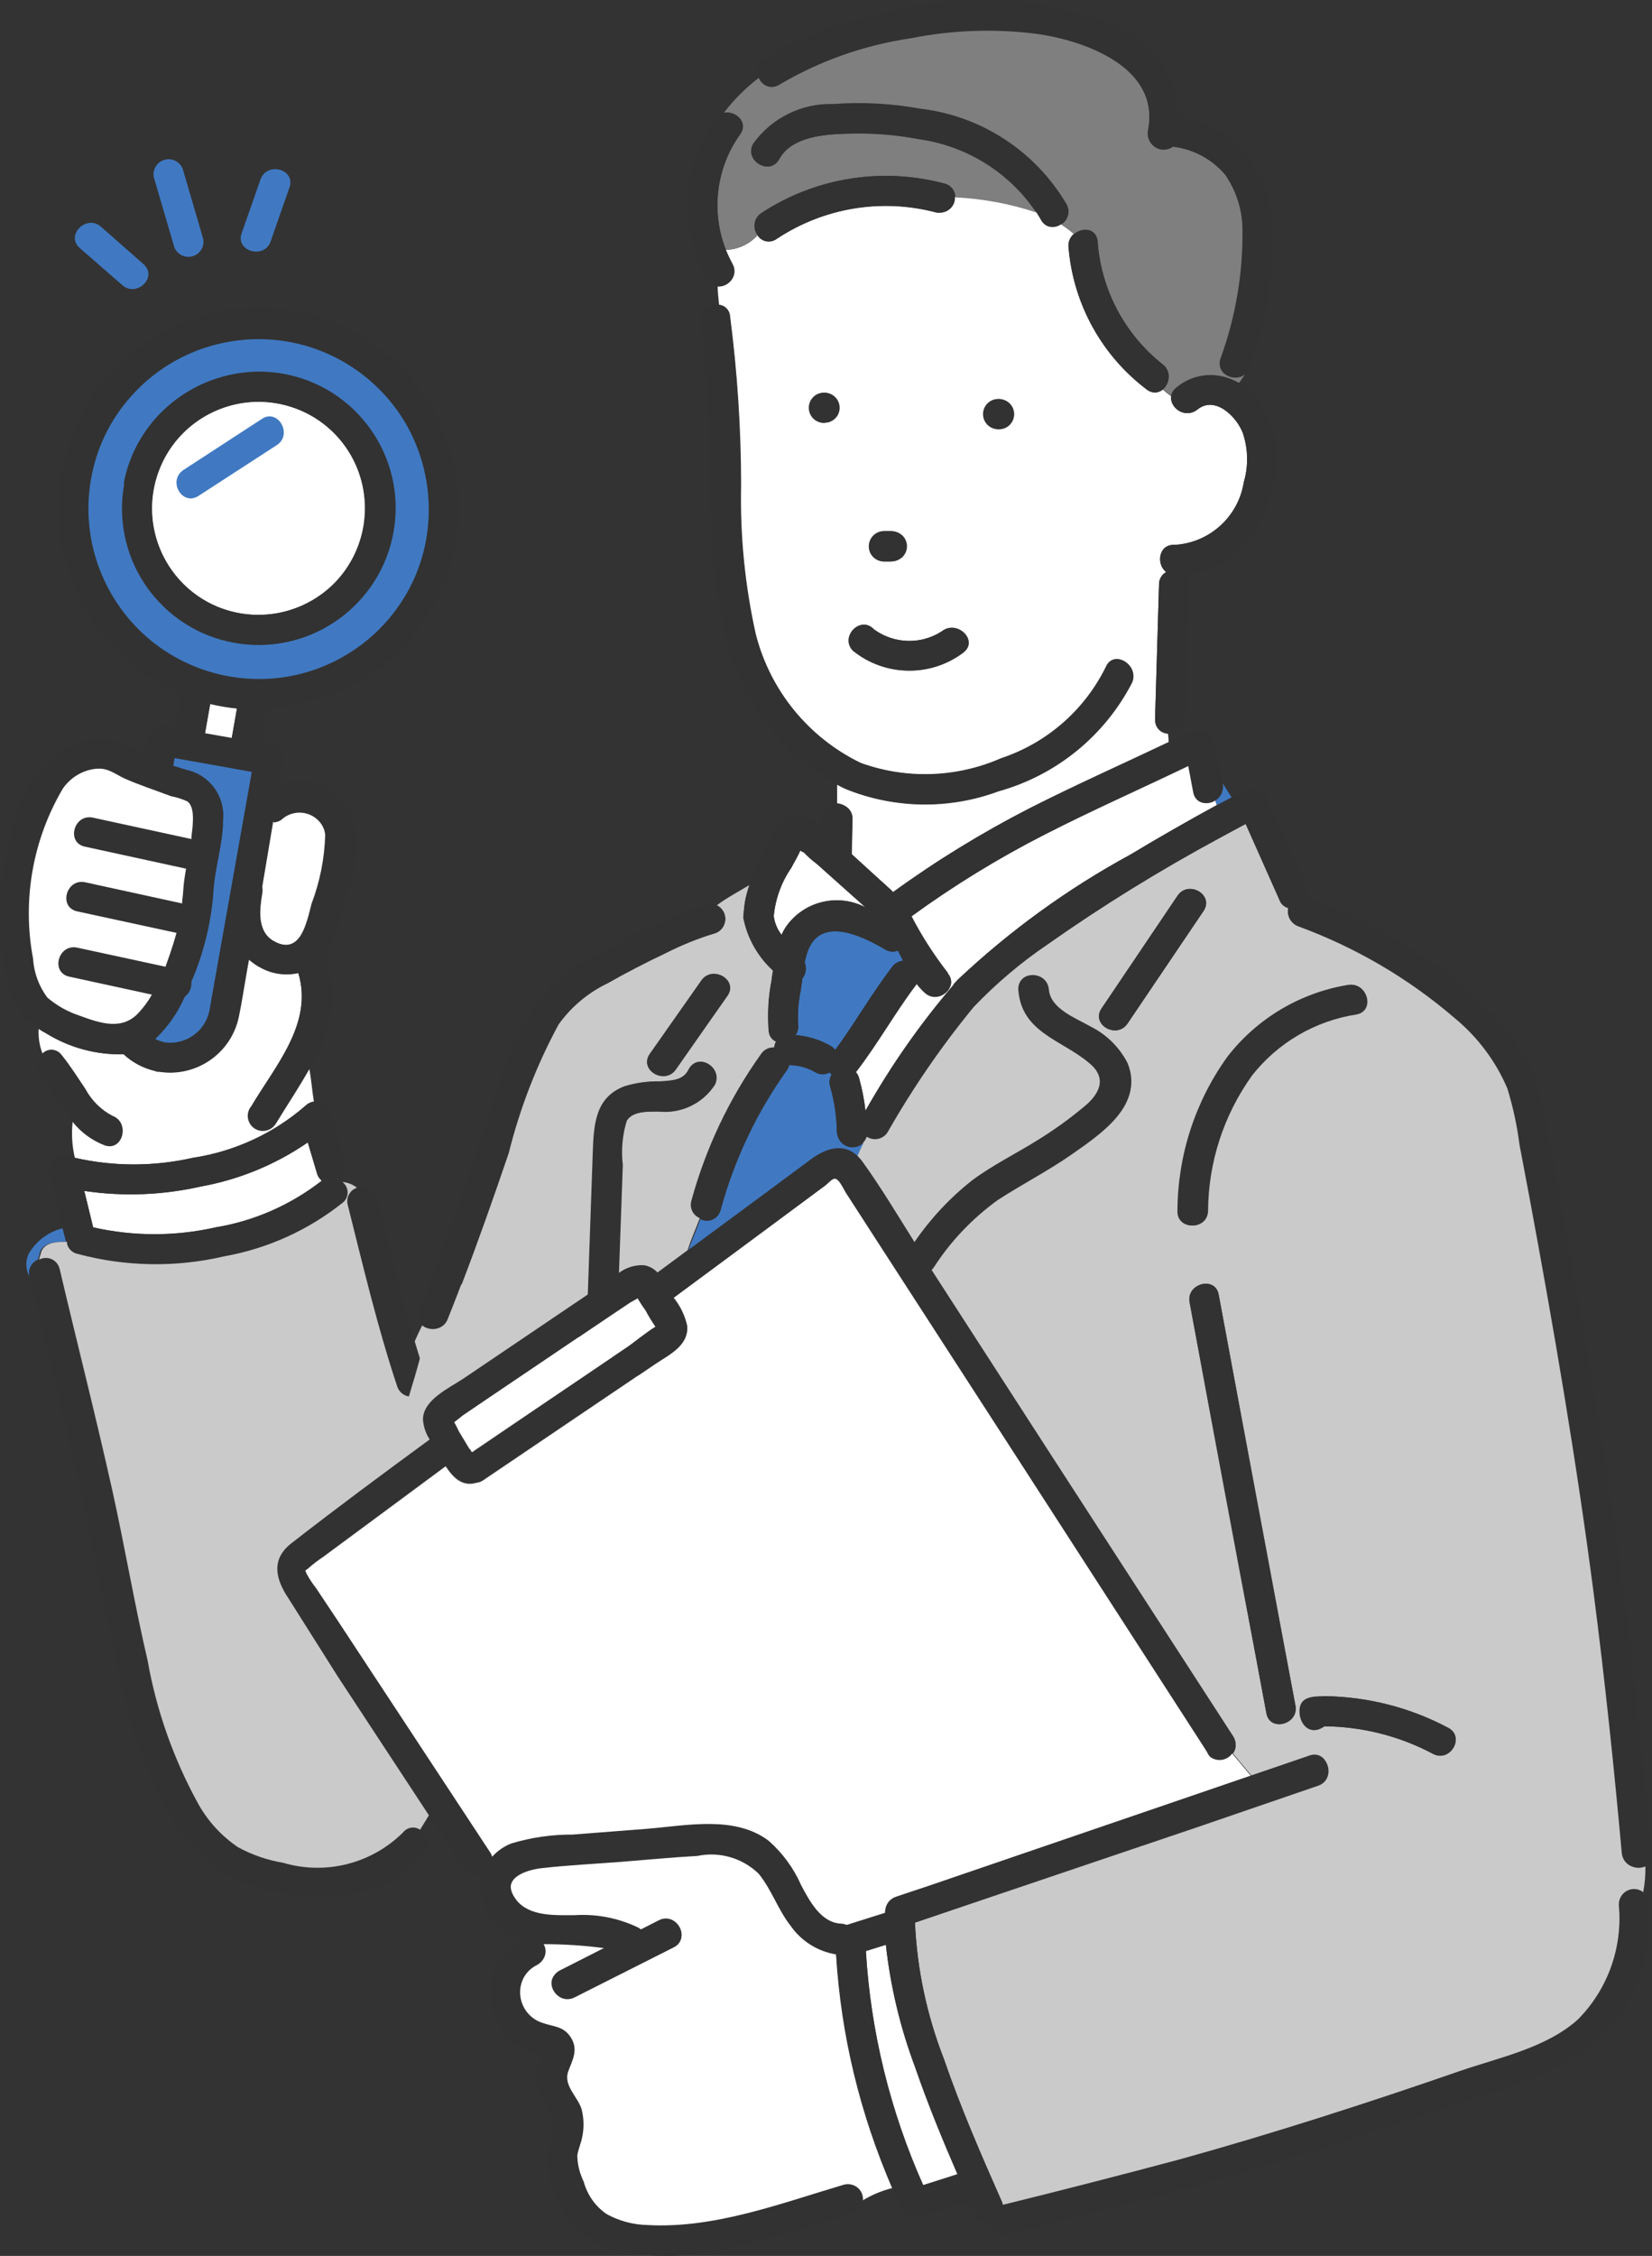 <?xml version="1.0" encoding="UTF-8"?>
<svg id="_レイヤー_1" data-name="レイヤー_1" xmlns="http://www.w3.org/2000/svg" version="1.1" viewBox="0 0 149.86 204.58">
  <rect x="0" y="0" width="149.86" height="204.58" fill="#333333" stroke="none"/>
  <!-- Generator: Adobe Illustrator 29.6.1, SVG Export Plug-In . SVG Version: 2.1.1 Build 9)  -->
  <g id="_レイヤー_2" data-name="レイヤー_2">
    <g id="_レイヤー_1-2" data-name="レイヤー_1-2">
      <g id="_グループ_313" data-name="グループ_313">
        <g id="_グループ_197" data-name="グループ_197">
          <g id="_グループ_194" data-name="グループ_194">
            <path id="_パス_6751" data-name="パス_6751" d="M31.8,41.23c-2.69-4.62-8.61-6.18-13.22-3.49-4.62,2.69-6.18,8.61-3.49,13.22,2.69,4.62,8.61,6.18,13.22,3.49.94-.55,1.79-1.25,2.49-2.08,2.65-3.13,3.05-7.59,1-11.14Z" fill="#fff"/>
            <path id="_パス_6752" data-name="パス_6752" d="M23.76,80.37c.04.2.04.42,0,.62-.23,1.38-.53,3.42,1,4.32,2.5,1.44,3.05-1.64,3.5-3.35.76-2,1.18-4.11,1.24-6.25-.13-1.32-1.3-2.28-2.62-2.16-.46.05-.91.22-1.27.52-.24.22-.55.35-.88.36-.29,1.98-.62,3.96-.97,5.94Z" fill="#fff"/>
            <path id="_パス_6753" data-name="パス_6753" d="M22.76,100.41c2.19-3.72,5.69-7.58,4.3-12.16-1.11.25-2.28.1-3.29-.42-.43-.21-.83-.48-1.19-.8l-.25,1.46c-.22,1.23-.4,2.48-.66,3.71-.68,3.32-3.86,5.52-7.21,5h-.18l-.28-.09c-1.04-.25-2-.77-2.78-1.5-2.47.07-4.9-.59-7-1.88-.25-.13-.48-.27-.71-.43-.05.77.07,1.53.35,2.25.44-.44,1.14-.44,1.58,0,0,0,0,0,0,0l.13.15c.8,1,1.46,2,2.17,3.1.56,1.04,1.41,1.88,2.45,2.43,1.64.61.93,3.24-.72,2.63-1.13-.44-2.13-1.17-2.88-2.12-.12,1.09-.05,2.19.2,3.26,3.52.8,7.17.8,10.69,0,3.77-.57,7.3-2.19,10.18-4.68.22-.22.51-.35.82-.38-.17-1-.23-2-.42-3-.92,1.66-2,3.27-3,4.89-.35.67-1.18.93-1.85.58-.67-.35-.93-1.18-.58-1.85.02-.05.05-.09.08-.14l.04-.02Z" fill="#fff"/>
            <path id="_パス_6754" data-name="パス_6754" d="M3.44,114.24c.07-.25.15-.52.21-.78.4-.8,1.4-.86,2.33-.84v-.06l-.29-1.17c-1.32.32-2.44,1.17-3.11,2.35-.29.67-.25,1.44.12,2.07h0c-.19-.64.13-1.31.74-1.57Z" fill="#4079c2"/>
            <path id="_パス_6755" data-name="パス_6755" d="M28.74,106.36l-.82-2.75c-2.92,2.01-6.23,3.37-9.71,4-3.47.78-7.05.92-10.57.39l.81,3.31c3.66.83,7.46.83,11.12,0,3.47-.57,6.75-2,9.54-4.15l.09-.07c-.23-.18-.4-.44-.46-.73Z" fill="#fff"/>
            <path id="_パス_6756" data-name="パス_6756" d="M19.07,63.76l-.48,2.73,2.43.43.35-2,.13-.75c-.82-.08-1.63-.22-2.43-.41Z" fill="#fff"/>
            <path id="_パス_6757" data-name="パス_6757" d="M36.86,38.36c-4.28-7.39-13.74-9.9-21.13-5.62-7.39,4.28-9.9,13.74-5.62,21.13,4.28,7.39,13.74,9.9,21.13,5.62,1.5-.87,2.84-1.98,3.97-3.3,4.28-4.99,4.94-12.14,1.65-17.83ZM31.45,55.56c-5.22,4.42-13.03,3.77-17.45-1.44-2.37-2.8-3.38-6.5-2.75-10.12v-.16c0-.06,0-.11,0-.17,1.37-6.7,7.92-11.03,14.62-9.66,6.7,1.37,11.03,7.92,9.66,14.62-.55,2.7-1.99,5.14-4.08,6.93Z" fill="#4079c2"/>
            <path id="_パス_6758" data-name="パス_6758" d="M40.51,39.73c-3.53-9.41-14.03-14.18-23.44-10.64-9.41,3.53-14.18,14.03-10.64,23.44,1.46,3.89,4.21,7.16,7.79,9.28.71.42,1.46.79,2.22,1.1-.05.34-.09.67-.15,1l-.38,2.1-.84-.15c-.74-.18-1.48.26-1.67,1-.1.54-.19,1.08-.29,1.62l-.94-.47c-.3-.13,0,0,.14.06-.27-.22-.57-.41-.88-.57-.69-.32-1.43-.49-2.19-.49-1.53-.02-3.02.46-4.24,1.37-2.24,2.13-3.72,4.94-4.19,8C0,79.64-.21,83.03.2,86.37c.18,1.51.53,2.99,1.06,4.42.47,1.04,1.25,1.92,2.23,2.5.05-.57.19-1.12.44-1.64-.25.52-.39,1.07-.44,1.64.24.16.48.3.72.43,2.1,1.3,4.53,1.95,7,1.88.78.73,1.75,1.25,2.79,1.5l.25.07h.18c3.35.52,6.52-1.68,7.21-5,.25-1.23.44-2.47.66-3.71l.28-1.46c.36.32.76.59,1.19.8,1.01.52,2.18.67,3.29.42,1.39,4.58-2.11,8.44-4.3,12.16-.38.65-.16,1.48.49,1.86.65.38,1.48.16,1.86-.49h0c.95-1.62,2-3.23,3-4.88-.04-.21-.09-.42-.15-.63.06.21.11.42.15.63,1.93-2.82,2.5-6.37,1.54-9.65-.06-.16-.14-.3-.25-.43.7-1.06,1.19-2.24,1.42-3.49.78-2.88,2.48-6.69,1-9.61-1.18-2.38-3.96-3.48-6.45-2.57l.33-1.9c.19-.73-.23-1.47-.95-1.68l-1-.18c.16-1.06.3-2.12.48-3.16,4.03-.18,7.9-1.67,11-4.25,5.82-4.98,7.92-13.05,5.28-20.23ZM6.3,88.58l7.5,1.63c-.34.59-.74,1.14-1.2,1.64-1.53,1.64-3.5.94-5.42.25-1.05-.35-2.02-.9-2.87-1.61-.74-1.02-1.18-2.23-1.26-3.49-1.03-5.3-.09-10.8,2.65-15.46.68-1.01,1.78-1.67,3-1.8,1.1-.12,1.7.46,2.62.88,1.34.62,2.8,1.07,4.19,1.59.52.11,1.02.27,1.5.49.59.45.5,1.57.46,2.21-.02.42-.06.84-.12,1.25l-8.91-1.94c-1.71-.38-2.44,2.25-.72,2.63l9.18,2c-.14.71-.23,1.43-.27,2.15,0,.33-.06.65-.1,1l-8.79-1.95c-1.74-.37-2.44,2.25-.74,2.63l9,1.95c-.18.65-.38,1.29-.59,1.91-.13.38-.27.77-.42,1.16l-7.99-1.7c-1.72-.4-2.45,2.23-.73,2.61l.03-.03ZM19.2,90.58c-.06.32-.11.65-.17,1-.33,1.9-2.08,3.22-4,3-.32-.07-.64-.17-.94-.3,1.14-1.09,2.05-2.4,2.68-3.84.42-.32.65-.84.6-1.37,1.11-2.56,1.78-5.28,2-8.06.1-2.23.91-4.37.88-6.62.2-2.14-1.24-4.09-3.34-4.54-.39-.11-.79-.23-1.19-.37l.13-.68,7,1.25-3.65,20.53ZM18.59,66.58l.48-2.73c.8.19,1.61.33,2.43.41l-.13.75-.35,2-2.43-.43ZM24.81,74.58c.33,0,.64-.14.87-.37,1.04-.82,2.56-.64,3.38.4.28.36.46.79.51,1.24-.06,2.1-.48,4.18-1.23,6.15-.46,1.71-1,4.79-3.5,3.35-1.57-.9-1.27-2.95-1.05-4.32.04-.2.04-.42,0-.62l1-5.94.02.11ZM35.21,56.33c-5.57,6.5-15.35,7.25-21.84,1.68-6.5-5.57-7.25-15.35-1.68-21.84,5.57-6.5,15.35-7.25,21.84-1.68,1.33,1.14,2.46,2.5,3.33,4.01,3.23,5.7,2.57,12.81-1.65,17.82h0Z" fill="#323232"/>
            <path id="_パス_6759" data-name="パス_6759" d="M23.48,33.7c-5.89.04-10.95,4.18-12.17,9.94v.33c-1.17,6.74,3.35,13.14,10.09,14.31,6.74,1.17,13.14-3.35,14.31-10.09,1.17-6.74-3.35-13.14-10.09-14.31-.71-.12-1.42-.18-2.14-.18ZM20.05,55.16c-5-1.88-7.52-7.46-5.64-12.46,1.88-5,7.46-7.52,12.46-5.64,5,1.88,7.52,7.45,5.65,12.45-.4,1.04-.97,2.01-1.69,2.86-2.66,3.08-6.95,4.19-10.77,2.79Z" fill="#323232"/>
            <path id="_パス_6760" data-name="パス_6760" d="M22.84,70l-7-1.25-.12.69,1.18.37c2.11.44,3.54,2.4,3.34,4.54,0,2.25-.78,4.39-.88,6.61-.22,2.78-.89,5.51-2,8.07.05.53-.18,1.05-.6,1.37-.63,1.44-1.54,2.74-2.68,3.83.3.14.62.24.94.31,1.92.22,3.67-1.1,4-3,.06-.32.11-.65.17-1l3.65-20.54Z" fill="#4079c2"/>
            <path id="_パス_6761" data-name="パス_6761" d="M7.23,22.49l3.88,3.38c1.31,1.13,3.25-.77,1.89-1.93l-3.84-3.38c-1.31-1.15-3.25.77-1.93,1.93Z" fill="#4079c2"/>
            <path id="_パス_6762" data-name="パス_6762" d="M15.81,22.41c.27.71,1.06,1.06,1.77.79.61-.23.97-.87.86-1.51l-1.86-6.36c-.27-.71-1.06-1.07-1.76-.8-.62.23-.99.88-.87,1.53l1.86,6.35Z" fill="#4079c2"/>
            <path id="_パス_6763" data-name="パス_6763" d="M24.55,21.89l1.71-4.89c.58-1.66-2.05-2.37-2.63-.72l-1.71,4.88c-.58,1.65,2.08,2.37,2.63.73Z" fill="#4079c2"/>
            <path id="_パス_6764" data-name="パス_6764" d="M30.87,107.06c.21-.14.38-.34.48-.57-.42-.01-.84.04-1.25.16h0c.41-.12.83-.17,1.25-.16.1-.28.1-.58,0-.86l-1.35-4.75c-.19-.64-.8-1.06-1.46-1,.12.84.39,1.65.79,2.4-.4-.75-.67-1.56-.79-2.4-.31.03-.6.17-.82.39-2.89,2.52-6.44,4.16-10.23,4.73-3.52.8-7.17.8-10.69,0,.15.49.38.94.67,1.36-.29-.42-.52-.87-.67-1.36l-.64-.19c-.74-.19-1.49.26-1.68,1,0,0,0,0,0,0-.06.23-.06.46,0,.69.4,1.63.79,3.26,1.19,4.89.59-.18,1.19-.31,1.8-.38-.61.07-1.21.2-1.8.38l.33,1.18c.02.07.04.15.07.22.11.45.46.81.91.92,4.37,1.17,8.96,1.25,13.36.22,3.93-.7,7.63-2.37,10.75-4.87.52-.43.59-1.2.16-1.72,0,0,0,0,0,0-.11-.12-.24-.21-.38-.28ZM29.12,107.12c-2.79,2.16-6.07,3.6-9.55,4.18-3.66.83-7.46.83-11.12,0l-.8-3.3c3.51.52,7.1.38,10.56-.41,3.49-.63,6.8-1.99,9.71-4l.82,2.75c.08.28.25.52.47.7l-.09.08Z" fill="#323232"/>
            <path id="_パス_6765" data-name="パス_6765" d="M38.62,125c-.37-1.12-.72-2.24-1-3.37-.38.89-.68,1.81-.92,2.75.24-.94.54-1.86.92-2.75-1.28-4.31-2.34-8.71-3.43-13.07-.27-.71-1.06-1.07-1.76-.8-.62.23-.99.88-.87,1.53,1.38,5.5,2.69,11.06,4.48,16.43.51,1.65,3.14.94,2.58-.72Z" fill="#323232"/>
            <path id="_パス_6766" data-name="パス_6766" d="M38.48,168.14c.5-.6.42-1.49-.17-2-.06-.05-.13-.1-.2-.14-1.11,1.79-2.37,3.49-3.75,5.08,1.59-.63,3.01-1.64,4.12-2.94Z" fill="#323232"/>
            <path id="_パス_6767" data-name="パス_6767" d="M36.56,166.21c-2.84,2.85-7.01,3.92-10.87,2.79-1.44-.24-2.83-.72-4.11-1.42-1.48-1.01-2.71-2.35-3.58-3.92-2.29-4.07-3.88-8.5-4.72-13.09-1.16-5.1-2.06-10.25-3.19-15.37-1.51-6.73-3.21-13.42-4.79-20.13-.41-1.71-3-1-2.63.72h0c.58,1.02,1.27,1.97,2.06,2.84-.79-.87-1.48-1.82-2.06-2.84,1.53,6.47,3.16,12.9,4.62,19.38,1.25,5.61,2.22,11.29,3.54,16.88.91,4.85,2.7,9.49,5.28,13.69,2.02,3.1,5.24,5.22,8.89,5.85,3.12.72,6.38.54,9.4-.54,1.37-1.58,2.61-3.27,3.71-5.05-.49-.35-1.17-.26-1.55.21Z" fill="#323232"/>
            <path id="_パス_6768" data-name="パス_6768" d="M17,72.68c-.48-.22-.98-.38-1.5-.48-1.39-.53-2.85-1-4.2-1.6-.91-.42-1.51-1-2.61-.88-1.22.13-2.31.8-3,1.81-2.73,4.64-3.69,10.12-2.69,15.41.08,1.28.53,2.51,1.3,3.53.84.72,1.82,1.27,2.87,1.62,1.91.7,3.89,1.4,5.41-.25.46-.5.87-1.05,1.2-1.64l-7.5-1.63c-1.72-.38-1-3,.73-2.63l8,1.73c.14-.39.28-.78.41-1.16.21-.63.41-1.25.59-1.91l-9.01-1.95c-1.72-.38-1-3,.72-2.64l8.8,1.92c0-.32.07-.65.09-1,.04-.72.14-1.44.27-2.15l-9.18-2c-1.72-.37-1-3,.73-2.63l8.93,1.94c0-.41.1-.82.12-1.25.03-.58.12-1.7-.48-2.16Z" fill="#fff"/>
            <path id="_パス_6769" data-name="パス_6769" d="M10.2,101.19c-1.04-.55-1.89-1.39-2.45-2.43-.71-1.05-1.37-2.12-2.17-3.1-.37-.5-1.07-.61-1.58-.25l-.15.13c.94,1.96,2.16,3.78,3.63,5.38-1.47-1.6-2.69-3.42-3.63-5.38-.58.51-.67,1.38-.2,2,1.07,1.31,1.88,2.84,2.95,4.1,0-.52.06-1.06.06-1.59,0,.53,0,1.07-.06,1.59.75.96,1.74,1.69,2.88,2.13,1.64.66,2.35-1.98.72-2.58Z" fill="#323232"/>
          </g>
          <g id="_グループ_195" data-name="グループ_195">
            <path id="_パス_6770" data-name="パス_6770" d="M69.73,93.58c-.13-1.59-.04-3.19.27-4.75,0-.27.08-.54.11-.81-1.37-1.26-2.3-2.94-2.63-4.78-.04-1.03.14-2.05.54-3-1,.6-2.09,1.18-3,1.86.68.33.97,1.15.64,1.83,0,0,0,0,0,0-.16.35-.46.61-.83.72-1.52.46-3,1.06-4.42,1.78-1.79.85-3.54,1.75-5.26,2.73-1.79.85-3.33,2.14-4.48,3.75-1.99,3.68-3.51,7.6-4.52,11.66-1.36,4-2.77,8-4.27,11.92-.3-.26-.57-.54-.82-.85-1.36,1.87-2.51,3.88-3.44,6,.15.52.31,1,.47,1.55-.31,1.16-.65,2.31-1,3.45-.5-.08-.91-.44-1.06-.92-1.79-5.37-3.1-10.94-4.48-16.43-.19-.66.18-1.36.83-1.58-.38-.3-.84-.48-1.32-.52.52.39.63,1.13.25,1.65,0,0,0,0,0,0-.06.08-.13.15-.21.22-3.12,2.49-6.82,4.17-10.75,4.87-4.4,1.03-8.99.95-13.36-.23-.45-.11-.8-.46-.91-.91,0-.06,0-.11,0-.17-.93,0-1.92,0-2.32.85-.07.25-.15.51-.22.77.61-.34,1.38-.13,1.73.48.06.11.11.23.14.35,1.58,6.71,3.29,13.4,4.79,20.13,1.13,5.11,2,10.28,3.19,15.38.81,4.57,2.37,8.98,4.62,13.05.87,1.55,2.1,2.88,3.57,3.88,1.28.7,2.67,1.18,4.11,1.42,3.85,1.14,8.02.08,10.87-2.75.37-.48,1.05-.59,1.55-.25,3.33-5.3,5.66-11.12,9.45-16.5,3.55-4.62,6.84-9.44,9.84-14.44,1.63-2.72,4.9-5.72,3.27-7.63-3.07-3.32-6.9-5.84-11.15-7.37l3.8-2.56.45-12.85c.09-2.5.18-5.07,2.88-6.06,1.03-.3,2.09-.45,3.16-.43,1,0,2.15-.1,2.63-1.07.77-1.57,3.12-.19,2.35,1.38-1.08,1.68-3.01,2.61-5,2.41-1,0-2.42-.08-3,.87-.41,1.29-.54,2.66-.37,4l-.35,9.82c.65-.52,1.47-.77,2.3-.72.46.09.89.32,1.21.67l2.8-2.07c.3-1,.75-1.95,1.1-2.91-.61-.25-.94-.91-.77-1.55,1.3-4.77,3.43-9.27,6.3-13.29.26-.42.73-.67,1.22-.64.02-.19.08-.37.17-.54-.36-.15-.62-.49-.66-.88ZM66,90.29l-4.69,6.71c-1,1.42-3.37.06-2.36-1.38l4.68-6.66c1-1.42,3.35-.06,2.34,1.38l.03-.05Z" fill="#cacaca"/>
            <path id="_パス_6771" data-name="パス_6771" d="M110.24,72.56c-.54.41-1.32.3-1.73-.24-.11-.15-.19-.33-.23-.51l-.45-2.39c-4.35,2.08-8.75,4-13,6.21-4.24,2.16-8.29,4.65-12.14,7.45.91,1.76,1.98,3.43,3.19,5,.08.07.15.14.21.22-.17-.58-.46-1.12-.85-1.58.36.48.62,1.03.76,1.61.13.17.21.37.23.58.06.14.13.27.21.4l.42-.45c4.71-4.44,9.97-8.26,15.65-11.35,2.59-1.56,5.22-3.06,7.87-4.51-.06-.14-.1-.29-.14-.44Z" fill="#fff"/>
            <path id="_パス_6772" data-name="パス_6772" d="M78.51,100.73c2.3-4.05,4.98-7.88,8-11.43-.08-.13-.15-.26-.21-.4.01.8-.62,1.45-1.42,1.47-.36,0-.71-.13-.98-.37-.27-.25-.52-.52-.75-.81-2,2.59-3.55,5.44-5.53,8,.15.16.25.35.31.56.27.98.46,1.97.58,2.98Z" fill="#fff"/>
            <path id="_パス_6773" data-name="パス_6773" d="M109.48,158.86l-.33-.52-18.47-28.6-10.68-16.51-3.23-5c-.28-.43-.67-1.4-1.09-1.33-.25,0-.64.48-.83.62l-1.77,1.31-5.79,4.29-6.22,4.6c.59.75,1.01,1.61,1.23,2.54.19,1.77-1.61,2.6-2.85,3.43l-6,4.08-9.63,6.51c-.18.12-.39.2-.6.22-1.32.39-2.14-.48-2.8-1.5l-6,4.44-5.12,3.78c-.45.31-.89.64-1.31,1-.35.34-.36.1-.2.53.24.45.53.88.85,1.28l2,3.05,5.72,8.69,8.11,12.34c.08.12.14.24.18.38.48-.54,1.08-.95,1.75-1.21,1.81-.54,3.68-.8,5.57-.8l6.68-.52c3.56-.28,8-1.25,11.1,1.1,1.25,1.11,2.25,2.47,2.93,4,.77,1.44,1.78,3.42,3.64,3.5.17.01.34.05.5.11h0l3.47-1.09v-.15c.02-.61.42-1.14,1-1.32l3-1,29.24-10-1.75-2.09c-.46.64-1.35.78-1.98.32,0,0-.01,0-.02-.01-.13-.14-.23-.3-.3-.47Z" fill="#fff"/>
            <path id="_パス_6774" data-name="パス_6774" d="M71.69,174.61c-1.13-1.46-1.71-3.28-2.88-4.7-1.47-1.42-3.55-2.02-5.55-1.6-2.35.13-4.69.36-7,.54s-4.72.3-7.07.56c-1.63.18-3.9,1-2.37,3,1.18,1.52,3.56,1.37,5.27,1.37,2-.12,3.99.27,5.8,1.13.08.05.16.1.23.16l1.63-.82c1.56-.79,2.94,1.56,1.37,2.35l-9,4.54c-1.57.79-3-1.56-1.38-2.35l4.16-2.11c-1.9-.25-3.81-.38-5.72-.37.41.55.3,1.34-.26,1.75,0,0,0,0,0,0-.05.05-.11.09-.17.12-1.44.69-2.05,2.41-1.36,3.85.35.74,1,1.29,1.79,1.53,1,.31,2,.39,2.56,1.36s.13,1.95-.25,3c-.49,1.31.83,2.29,1.2,3.46.21.82.23,1.67.06,2.5-.1.58-.38,1.15-.45,1.72.02.82.22,1.62.58,2.35.35,1.18,1.1,2.2,2.12,2.89,1.14.63,2.41.97,3.71,1,6.09.34,12.08-2,17.82-3.66.7-.21,1.43.2,1.64.89,0,0,0,0,0,0,.04.17.04.36,0,.53.86-.53,1.79-.93,2.77-1.17-2.93-6.71-4.66-13.88-5.1-21.19-1.69-.28-3.19-1.23-4.15-2.64Z" fill="#fff"/>
            <path id="_パス_6775" data-name="パス_6775" d="M147.12,168.08c-.71-7.88-1.54-15.74-2.55-23.58-1.56-12-3.61-24-5.83-35.93l-.9-4.76c-.22-1.73-.59-3.43-1.1-5.1-1.06-2.49-2.71-4.68-4.8-6.4-4.19-3.6-9-6.41-14.19-8.31-.66-.26-1.04-.96-.89-1.65-.36-.09-.65-.35-.78-.69l-3.08-6.94-2.38,1.28c-5.39,2.91-10.61,6.13-15.62,9.66-2.41,1.65-4.64,3.54-6.66,5.65-2.92,3.55-5.53,7.35-7.81,11.35-.38.63-1.21.84-1.84.46,0,0,0,0-.01,0h-.08c-.05.18-.15.35-.28.48-.21.43-.41.87-.58,1.3.18.18.35.38.5.59,1.65,2.33,3.15,4.8,4.68,7.23,1.45-2.12,3.21-4,5.22-5.59,1.86-1.39,4-2.4,5.91-3.64,1.5-.92,2.94-1.95,4.29-3.08,1.43-1.25,2.12-2.64.47-4-2.48-2.11-6.11-2.75-6.43-6.59-.15-1.75,2.57-1.74,2.72,0s2.48,2.6,3.78,3.36c1.44.71,2.61,1.87,3.35,3.3,1.61,3.72-2.36,6.35-4.95,8.17-2.18,1.53-4.54,2.73-6.77,4.18-2.31,1.67-4.29,3.75-5.83,6.15-.06.08-.13.15-.2.22l10.78,16.69,16.59,25.69c.33.42.33,1.02,0,1.44l1.75,2.09,5.25-1.8c1.67-.57,2.38,2.06.73,2.63l-10.93,3.75-25.65,8.67c.19,4.24,1.08,8.41,2.62,12.36,1.5,4.39,3.36,8.65,5.24,12.89.05.11.08.22.1.34,5.39-1.33,10.76-2.71,16.12-4.14,8.54-2.37,17-5.09,25.36-8,3.55-1.22,7.81-2.08,10.69-4.66,2.73-2.75,4.09-6.57,3.72-10.43.01-.75.63-1.36,1.38-1.35.3.01.58.11.82.29.16-.81.23-1.64.21-2.47-.72.38-1.61.1-1.99-.61,0,0,0-.02-.01-.03-.07-.14-.12-.3-.14-.46ZM102.28,92.82c-1,1.45-3.34.09-2.35-1.37l6.89-10.22c1-1.45,3.34-.08,2.36,1.38l-6.9,10.21ZM114.88,155.37l-.86-4.61c-2.04-10.88-4.07-21.76-6.1-32.63-.32-1.72,2.31-2.45,2.63-.73l.86,4.62c2,10.88,4.03,21.76,6.1,32.63.32,1.72-2.31,2.45-2.63.72ZM113.54,97.51c-2.58,3.59-3.98,7.89-4,12.31-.07,1.75-2.79,1.75-2.73,0,.02-5.03,1.6-9.92,4.54-14,2.69-3.47,6.6-5.79,10.93-6.5,1.72-.29,2.45,2.34.73,2.63-3.76.57-7.17,2.55-9.52,5.54l.05.02ZM130,159.05c-3.02-1.61-6.39-2.47-9.82-2.5-.75-.06-1.31-.73-1.25-1.48.06-.66.58-1.19,1.25-1.25,3.91.05,7.75,1.03,11.2,2.87,1.56.83.17,3.18-1.38,2.36Z" fill="#cacaca"/>
            <path id="_パス_6776" data-name="パス_6776" d="M75.91,102.64c-.02-1.39-.23-2.77-.61-4.1-.11-.36-.06-.75.15-1.07-.07-.06-.14-.13-.2-.2-.39.22-.86.22-1.25,0-.73-.43-1.56-.66-2.41-.67-.04.16-.11.31-.2.45-2.73,3.82-4.76,8.1-6,12.63-.14.69-.81,1.14-1.51,1.01,0,0-.02,0-.02,0-.11-.03-.23-.07-.33-.13-.34,1-.8,1.92-1.1,2.91l6.68-4.95,4.44-3.28c1.35-1,2.92-1.5,4.19-.31.18-.43.38-.87.59-1.29-.55.55-1.44.55-1.99,0,0,0,0,0,0,0-.26-.26-.41-.62-.42-.99Z" fill="#4079c2"/>
            <path id="_パス_6777" data-name="パス_6777" d="M110.24,72.55c.05.15.11.3.18.45l1.31-.69c-.28-.42-.54-.85-.82-1.28h0c.14.6-.13,1.22-.67,1.52Z" fill="#4079c2"/>
            <path id="_パス_6778" data-name="パス_6778" d="M112.82,43.76c.44-1.47.41-3.04-.08-4.5-.58-1.5-2.53-3.42-4.13-2.11-.63.5-1.55.4-2.05-.23-.23-.28-.34-.64-.32-1-.27-.18-.52-.38-.75-.6-.42.35-1.03.35-1.45,0-4.08-3.07-6.66-7.73-7.1-12.81-.09-.5.1-1.01.5-1.33-.37-.32-.76-.62-1.18-.88-.53.42-1.3.33-1.71-.2,0,0,0,0,0,0-.05-.07-.1-.14-.14-.22-.11-.23-.25-.44-.37-.66-2.4-.79-4.89-1.25-7.41-1.36.05.74-.52,1.37-1.26,1.42,0,0,0,0-.01,0-.14.02-.28.02-.42,0-4.95-1.32-10.23-.44-14.5,2.4-.53.38-1.28.27-1.67-.26l-.05-.09c-.74.82-1.78,1.3-2.88,1.33.18.44.38.86.6,1.28.36.67.11,1.51-.57,1.87,0,0-.02,0-.02.01-.23.13-.49.18-.75.16,0,.56.09,1.12.13,1.69.54.03.97.46,1,1,.66,5.1,1,10.24,1,15.38-.1,4.53.35,9.06,1.34,13.49,1.31,5.1,4.79,9.37,9.53,11.67,4.15,1.5,8.71,1.35,12.75-.43,4.15-1.37,7.58-4.35,9.51-8.27.68-1.61,3-.22,2.35,1.38-2.49,4.84-6.89,8.42-12.14,9.88-4.48,1.66-9.41,1.58-13.84-.21-.27-.12-.53-.25-.79-.39v1.77c.71-.06,1.34.46,1.4,1.17,0,0,0,0,0,0,0,.05,0,.1,0,.15,0,1-.06,2.06-.06,3.1v.12c1.2,1.08,2.37,2.17,3.57,3.25.07.07.14.14.2.21,3.91-2.87,8.05-5.43,12.36-7.65,4.14-2.11,8.4-4,12.6-6,0-.25-.02-.5-.06-.75-.68-.03-1.2-.6-1.17-1.28h0l.36-12.25c-.01-.47.24-.9.65-1.13-.93-.7-.68-2.54.75-2.46,3.17-.17,5.79-2.52,6.29-5.65ZM79.25,48.59c.26-.27.62-.41,1-.41h.63c.37,0,.73.14,1,.4.53.53.53,1.39,0,1.92h0c-.27.26-.63.4-1,.4h-.63c-.37,0-.73-.15-1-.4-.53-.53-.54-1.39,0-1.92,0,0,0,0,0,0h0v.02ZM74.81,38.35c-.76.04-1.4-.54-1.44-1.3-.04-.76.54-1.4,1.3-1.44.76-.04,1.4.54,1.44,1.3,0,.03,0,.06,0,.09-.03.71-.59,1.27-1.3,1.31v.04ZM87.42,59.17c-2.99,2.27-7.15,2.2-10.06-.17-1.2-1.28.73-3.21,1.93-1.93,1.83,1.34,4.3,1.41,6.2.17,1.37-1.06,3.31.86,1.92,1.93h.01ZM90.67,38.92c-.75.07-1.42-.48-1.49-1.24-.07-.75.48-1.42,1.24-1.49.75-.07,1.42.48,1.49,1.24,0,.08,0,.15,0,.23-.06.66-.58,1.19-1.24,1.25h0Z" fill="#fff"/>
            <path id="_パス_6779" data-name="パス_6779" d="M67.15,12.17c-2.18,3.05-2.67,7-1.3,10.49,1.1-.04,2.13-.52,2.87-1.33-.46-.62-.33-1.49.28-1.95l.07-.05c4.9-3.21,10.94-4.19,16.6-2.68.59.12,1.01.65,1,1.25,2.49.12,4.96.58,7.33,1.37-2.44-3.62-6.3-6.03-10.62-6.64-2.18-.42-4.39-.58-6.61-.5-2,.06-5,.27-6.1,2.3-.84,1.54-3.2.16-2.36-1.38,1.68-2.34,4.41-3.68,7.29-3.58,2.62-.2,5.25-.06,7.84.41,5.55.65,10.48,3.86,13.31,8.68.35.64.13,1.44-.5,1.81.42.26.81.55,1.18.88.72-.61,1.95-.56,2.13.6.3,4.37,2.42,8.42,5.85,11.15.63.47.77,1.35.33,2-.07.1-.16.19-.25.27.23.23.48.43.75.6.05-.28.21-.53.44-.7,1.6-1.38,3.92-1.55,5.7-.41.21-.31.44-.61.62-.93-.88.87-2.75.14-2.29-1.3,1.38-3.78,2.06-7.78,2-11.81-.03-1.77-.59-3.48-1.6-4.93-1.21-1.4-2.89-2.3-4.73-2.52-.65.45-1.54.3-2-.34-.22-.31-.31-.7-.25-1.08,1.13-5.65-5.39-8.09-9.81-8.78-3.9-.54-7.85-.42-11.71.35-4.21.65-8.25,2.09-11.92,4.26-.56.36-1.31.21-1.69-.34-.06-.09-.11-.19-.15-.29-1.21.92-2.29,2-3.21,3.21,1.03-.26,2.3.79,1.51,1.91Z" fill="#7f7f7f"/>
            <path id="_パス_6780" data-name="パス_6780" d="M80.36,176.36l-1.81.57c.44,7.33,2.2,14.52,5.2,21.23l3.11-1c-1.38-3.21-2.71-6.45-3.85-9.75-1.34-3.56-2.23-7.27-2.65-11.05Z" fill="#fff"/>
            <path id="_パス_6781" data-name="パス_6781" d="M78.51,82.29l-4.4-3.93c-.43-.32-.83-.67-1.19-1.06-.12-.03-.23-.09-.32-.17-.23.54-.56,1.06-.82,1.58-.89,1.29-1.43,2.79-1.59,4.35.07.63.32,1.23.71,1.73.1-.22.21-.43.33-.63,1.59-2.39,4.73-3.2,7.28-1.87Z" fill="#fff"/>
            <path id="_パス_6782" data-name="パス_6782" d="M75.77,95.22c1.79-2.46,3.31-5.11,5.16-7.53.24-.32.6-.52,1-.56l-.49-.92c-.37.16-.8.12-1.14-.1-2.25-1.31-6.12-3.17-7.15.53-.1.24-.15.46-.15.66.19.49.1,1.05-.23,1.46,0,.33-.08.67-.13,1-.22,1.02-.31,2.07-.25,3.11.05.35-.03.7-.22,1,1.13.09,2.24.43,3.22,1,.15.09.27.21.38.35Z" fill="#4079c2"/>
            <path id="_パス_6783" data-name="パス_6783" d="M115.71,43.14c.42-2.24-.05-4.56-1.3-6.47-1.45-2.48-4.63-3.32-7.11-1.87-.22.12-.42.26-.61.42-1.36,1.12.58,3,1.92,1.93,1.6-1.31,3.55.61,4.13,2.11.49,1.46.52,3.03.08,4.5-.51,3.12-3.12,5.47-6.28,5.65-1.44-.08-1.69,1.75-.75,2.46-.41.23-.66.66-.65,1.13l-.36,12.21c.06.75.73,1.31,1.48,1.25.66-.06,1.19-.58,1.25-1.25l.35-12.21c.02-.32-.08-.64-.29-.88,4.43-.37,7.54-4.78,8.14-8.98Z" fill="#323232"/>
            <path id="_パス_6784" data-name="パス_6784" d="M106.82,81.23l-6.89,10.22c-1,1.46,1.37,2.82,2.35,1.38l6.9-10.22c.98-1.46-1.38-2.83-2.36-1.38Z" fill="#323232"/>
            <path id="_パス_6785" data-name="パス_6785" d="M90.66,36.19c-.76-.02-1.38.58-1.4,1.34s.58,1.38,1.34,1.4c.76.02,1.38-.58,1.4-1.34,0-.02,0-.03,0-.05-.01-.74-.6-1.33-1.34-1.35Z" fill="#323232"/>
            <path id="_パス_6786" data-name="パス_6786" d="M74.81,38.34c.75,0,1.36-.61,1.36-1.36,0-.75-.61-1.36-1.36-1.36-.75,0-1.36.61-1.36,1.36,0,0,0,.01,0,.02.01.74.62,1.34,1.36,1.34Z" fill="#323232"/>
            <path id="_パス_6787" data-name="パス_6787" d="M80.84,50.92c.75,0,1.36-.6,1.37-1.35,0,0,0,0,0-.01h0c0-.37-.14-.73-.4-1-.27-.26-.63-.4-1-.4h-.63c-.75,0-1.36.62-1.37,1.37,0,.38.14.74.41,1,.27.26.63.4,1,.4h.62Z" fill="#323232"/>
            <path id="_パス_6788" data-name="パス_6788" d="M40.62,119.61c2-5,3.76-10,5.48-15,1.01-4.08,2.53-8.01,4.52-11.71,1.16-1.6,2.7-2.89,4.48-3.75,1.73-1,3.48-1.88,5.26-2.72,1.41-.73,2.89-1.33,4.42-1.78.73-.2,1.16-.96.96-1.69-.2-.73-.96-1.16-1.69-.96-1.32.39-2.61.9-3.85,1.5-1.7.75-3.37,1.6-5,2.49-1.98.9-3.81,2.12-5.41,3.6-2.45,3.11-4.18,6.72-5.08,10.58-1.43,4.31-2.93,8.61-4.5,12.88-.72,1.94-1.44,3.89-2.2,5.82-.66,1.66,1.99,2.36,2.61.74Z" fill="#323232"/>
            <path id="_パス_6789" data-name="パス_6789" d="M144.74,127c-1-6.24-2.13-12.46-3.29-18.68l-.81-4.32c-.26-1.93-.66-3.85-1.18-5.73-.95-2.58-2.48-4.91-4.46-6.82-4.75-4.47-10.37-7.9-16.51-10.09.14-.35.14-.74,0-1.09l-3.63-8.11c-.39-.64-1.21-.86-1.86-.5-3.53,1.82-7,3.79-10.4,5.83-5.7,3.09-10.98,6.91-15.7,11.36-3.2,3.66-6.01,7.64-8.39,11.88-.11-.99-.3-1.96-.57-2.92-.06-.21-.16-.4-.3-.56,2-2.58,3.57-5.44,5.52-8,.22.29.47.56.75.81,1.32,1.15,3.26-.77,1.93-1.93-1.21-1.57-2.28-3.24-3.19-5,3.85-2.8,7.9-5.29,12.14-7.45,4.29-2.19,8.7-4.14,13-6.21l.45,2.38c.33,1.73,3,1,2.63-.72-.25-1.33-.5-2.67-.75-4-.21-.73-.97-1.14-1.7-.93,0,0,0,0-.01,0-.1.03-.2.07-.29.12-4.89,2.39-9.89,4.55-14.75,7-4.32,2.2-8.45,4.73-12.37,7.58-.06-.08-.13-.15-.2-.22-1.2-1.07-2.38-2.16-3.57-3.25v-3.22c0-.75-.61-1.36-1.36-1.36s-1.36.61-1.36,1.36h0v.86l-.52-.43c-.73-.8-1.91-.98-2.85-.44-.8.57-1.15,1.9-1.58,2.74-1.26,1.87-2,4.04-2.14,6.29.36,1.84,1.31,3.52,2.71,4.77,0,.26-.07.53-.11.8-.32,1.56-.41,3.16-.27,4.75.03.4.28.75.64.91-.09.17-.14.35-.16.54-.48-.02-.93.21-1.19.61-2.86,4.02-4.99,8.52-6.29,13.28-.41,1.71,2.22,2.44,2.63.73,1.24-4.53,3.28-8.8,6.02-12.62.09-.14.16-.29.2-.45.85,0,1.68.23,2.41.66.39.23.86.23,1.25,0,.06.07.13.14.2.2-.21.31-.26.7-.15,1.06.38,1.33.59,2.71.61,4.1.03.76.67,1.35,1.44,1.32.55-.02,1.04-.37,1.23-.89.61.43,1.45.29,1.88-.32v-.07c2.27-4,4.89-7.8,7.81-11.36,2.04-2.1,4.29-3.97,6.72-5.59,5.01-3.53,10.23-6.75,15.63-9.66.78-.43,1.57-.86,2.37-1.28l3.09,6.92c.13.34.42.6.78.69-.15.69.23,1.39.89,1.64,5.21,1.9,10.03,4.73,14.24,8.33,2.09,1.72,3.73,3.92,4.8,6.41.51,1.66.88,3.37,1.1,5.09.29,1.59.6,3.18.9,4.77,2.22,11.93,4.27,23.89,5.83,35.92,1,7.84,1.85,15.7,2.54,23.58.16,1.74,2.89,1.76,2.73,0-1.29-13.75-2.9-27.47-5.16-41.07ZM70.19,83.05c.15-1.56.7-3.07,1.59-4.36.26-.5.59-1,.82-1.57.09.07.2.13.31.17.37.38.77.74,1.2,1.06l4.4,3.93c-2.55-1.33-5.69-.53-7.28,1.86-.13.2-.24.41-.33.63-.39-.5-.64-1.09-.71-1.72ZM72.19,93.85c.19-.3.27-.65.22-1-.06-1.04.03-2.09.25-3.11,0-.32.09-.65.13-1,.33-.41.41-.96.21-1.45.05-.23.1-.45.16-.66,1-3.7,4.9-1.85,7.14-.53.35.22.77.25,1.15.1l.48.92c-.4.04-.76.24-1,.56-1.84,2.42-3.36,5.07-5.16,7.53-.11-.14-.24-.26-.4-.35-.99-.57-2.09-.91-3.23-1h.05Z" fill="#323232"/>
            <path id="_パス_6790" data-name="パス_6790" d="M122.33,89.33c-4.33.71-8.23,3.03-10.92,6.5-2.94,4.08-4.53,8.97-4.54,14-.07,1.75,2.66,1.75,2.72,0,.02-4.42,1.42-8.72,4-12.31,2.34-2.97,5.73-4.95,9.47-5.52,1.72-.33.99-2.95-.73-2.67Z" fill="#323232"/>
            <path id="_パス_6791" data-name="パス_6791" d="M110.55,117.4c-.32-1.72-3-1-2.63.73,2,10.87,4.03,21.75,6.1,32.63l.86,4.61c.32,1.73,3,1,2.63-.72-2.04-10.88-4.07-21.76-6.1-32.63l-.86-4.62Z" fill="#323232"/>
            <path id="_パス_6792" data-name="パス_6792" d="M146.87,172.74c.38,3.86-.99,7.68-3.72,10.43-2.88,2.58-7.14,3.45-10.69,4.67-8.39,2.87-16.82,5.6-25.36,8-5.35,1.48-10.73,2.84-16.12,4.14-.02-.11-.05-.23-.1-.33-1.88-4.26-3.73-8.51-5.24-12.9-1.55-3.96-2.45-8.15-2.64-12.4l25.59-8.77,10.93-3.75c1.65-.57.94-3.2-.73-2.63l-34.49,11.8-3,1c-.58.18-.98.7-1,1.31v.15l-3.48,1.1h0c-.16-.06-.33-.1-.5-.11-1.86-.08-2.88-2.06-3.65-3.5-.67-1.53-1.67-2.89-2.92-4-3.08-2.36-7.55-1.38-11.1-1.1l-6.69.52c-1.88-.01-3.76.26-5.56.8-.67.26-1.27.67-1.75,1.21-.04-.14-.1-.27-.18-.39l-8.12-12.34-5.7-8.66-2-3c-.32-.4-.6-.83-.84-1.28-.17-.43-.16-.19.2-.53.41-.36.85-.7,1.31-1l5.11-3.78,6-4.44c.66,1,1.48,1.88,2.79,1.5.22-.02.42-.1.6-.22l9.63-6.51,6.05-4.08c1.23-.83,3-1.66,2.84-3.43-.21-.93-.63-1.8-1.23-2.54l6.22-4.6,5.79-4.29,1.77-1.31c.19-.14.59-.57.83-.62.42-.07.81.9,1.09,1.33l3.23,5,10.66,16.51,18.47,28.6.33.52c1,1.47,3.32.1,2.36-1.38l-16.6-25.63-10.78-16.69c.07-.07.13-.14.19-.22,1.54-2.4,3.52-4.49,5.84-6.15,2.22-1.46,4.59-2.65,6.77-4.18,2.59-1.82,6.55-4.46,5-8.18-.74-1.43-1.91-2.58-3.35-3.3-1.3-.75-3.63-1.59-3.78-3.35s-2.88-1.75-2.73,0c.33,3.83,3.95,4.48,6.43,6.59,1.65,1.4,1,2.8-.47,4-1.35,1.13-2.78,2.16-4.28,3.08-2,1.25-4.06,2.25-5.91,3.63-2.02,1.59-3.78,3.48-5.23,5.6-1.53-2.43-3-4.9-4.68-7.24-1.35-1.9-3.17-1.41-4.7-.28l-4.44,3.29-9.48,7c-.32-.35-.75-.58-1.21-.67-.83-.05-1.65.2-2.3.72l.35-9.82c-.16-1.34-.04-2.71.36-4,.57-.94,2-.82,3-.86,1.99.2,3.92-.73,5-2.41.77-1.57-1.58-3-2.36-1.38-.47,1-1.66,1-2.62,1.07-1.07-.02-2.14.12-3.16.43-2.71,1-2.79,3.56-2.88,6l-.45,12.86-11.37,7.68c-1.27.85-3.61,1.9-3.65,3.66.03.66.25,1.3.61,1.85-4.22,3.09-8.42,6.2-12.54,9.41-1.93,1.5-1.39,3.33-.27,5l4.45,7.05,10.75,16.37.73,1.1c.36.57,1.09.79,1.7.5-.44,1.61.02,3.32,1.2,4.5.62.66,1.39,1.16,2.25,1.45-2.69,1.56-3.6,5.01-2.04,7.7.73,1.25,1.9,2.17,3.29,2.57.27.04.53.09.79.17-.12,0-.3.75-.21.34-.18.47-.33.96-.43,1.45-.03.71.11,1.41.4,2.06.27.65.86,1.29,1.06,1.95.12.78.02,1.58-.28,2.31-.22.77-.25,1.58-.09,2.36.4,3.39,2.75,6.23,6,7.26,3.59.75,7.31.63,10.85-.33,3.63-.75,7.14-1.92,10.69-3,.73-.2,1.15-.95.96-1.68s-.95-1.15-1.68-.96h0c-5.75,1.7-11.74,4-17.83,3.66-1.3-.03-2.57-.37-3.71-1-1.02-.7-1.75-1.75-2.07-2.94-.36-.73-.56-1.53-.58-2.35.07-.57.35-1.14.45-1.71.17-.83.15-1.69-.06-2.51-.37-1.17-1.69-2.15-1.2-3.46.38-1,.91-1.92.25-3s-1.58-1-2.56-1.35c-1.53-.46-2.4-2.08-1.95-3.61.23-.78.78-1.43,1.52-1.78.61-.32.85-1.07.54-1.68-.03-.06-.07-.13-.11-.18,1.91,0,3.82.11,5.72.36l-4.16,2.11c-1.57.79-.19,3.15,1.38,2.35l8.95-4.53c1.57-.79.19-3.15-1.37-2.36l-1.63.83c-.07-.06-.15-.12-.23-.16-1.8-.87-3.8-1.26-5.8-1.13-1.71,0-4.09.14-5.27-1.38-1.53-2,.75-2.8,2.37-3,2.35-.25,4.72-.37,7.07-.56s4.68-.41,7-.54c2-.42,4.08.18,5.55,1.6,1.17,1.42,1.75,3.25,2.88,4.7.97,1.39,2.47,2.32,4.14,2.59.54,7.95,2.51,15.74,5.81,23,.22.71.96,1.13,1.68.95l4.66-1.34.55,1.25c.17.47.64.76,1.14.7.17.72.88,1.16,1.6,1h0c9.78-2.36,19.51-4.94,29.1-8,4.57-1.44,9.12-3,13.65-4.53,3.93-.95,7.64-2.64,10.92-5,3.32-3.25,5.02-7.82,4.63-12.45,0-.75-.61-1.36-1.36-1.36s-1.36.61-1.36,1.36v.06ZM42.58,131.4l-.94-1.56c-.08-.14-.27-.6-.44-.85.29-.19.63-.5.79-.61l2.01-1.38,11.22-7.59,2-1.33.65-.37c.18.38.55.8.72,1.1.25.47.53.93.83,1.38l.06.1c-.74.43-2.18,1.59-2.38,1.72l-5.46,3.7-8.82,6-.19-.3h-.05ZM83.74,198.17c-2.99-6.71-4.76-13.9-5.2-21.23l1.82-.57c.42,3.79,1.3,7.51,2.64,11.08,1.14,3.31,2.47,6.55,3.86,9.75l-3.12.97Z" fill="#323232"/>
            <path id="_パス_6793" data-name="パス_6793" d="M105.42,33c-3.43-2.74-5.56-6.8-5.85-11.18-.25-1.73-2.89-1-2.63.72.45,5.08,3.03,9.74,7.11,12.81,1.44,1.02,2.8-1.35,1.37-2.35Z" fill="#323232"/>
            <path id="_パス_6794" data-name="パス_6794" d="M120.16,156.55c3.43.04,6.8.89,9.83,2.5,1.55.82,2.93-1.53,1.37-2.36-3.45-1.83-7.29-2.82-11.2-2.87-1.26,0-2.28.11-2.28,1.37s1.02,2.28,2.28,1.36Z" fill="#323232"/>
            <path id="_パス_6795" data-name="パス_6795" d="M63.62,88.91l-4.68,6.66c-1,1.44,1.35,2.8,2.35,1.38l4.71-6.66c1-1.44-1.38-2.81-2.38-1.38Z" fill="#323232"/>
            <path id="_パス_6796" data-name="パス_6796" d="M70.71,14.41c1.1-2,4.05-2.24,6.1-2.3,2.21-.09,4.43.08,6.6.5,4.59.61,8.65,3.3,11,7.29.8,1.57,3.16.19,2.35-1.37-2.83-4.82-7.76-8.04-13.32-8.68-2.58-.47-5.21-.61-7.83-.42-2.86-.09-5.58,1.25-7.25,3.57-.85,1.57,1.5,3,2.35,1.41Z" fill="#323232"/>
            <path id="_パス_6797" data-name="パス_6797" d="M85.66,16.64c-5.66-1.51-11.7-.54-16.6,2.68-1.45,1-.09,3.32,1.38,2.35,4.28-2.86,9.59-3.73,14.56-2.4.75.12,1.45-.39,1.57-1.14.1-.64-.26-1.26-.86-1.49h-.05Z" fill="#323232"/>
            <path id="_パス_6798" data-name="パス_6798" d="M70.69,7.66c3.67-2.15,7.73-3.57,11.94-4.19,3.86-.77,7.81-.89,11.71-.36,4.42.7,10.94,3.14,9.81,8.78-.13.78.39,1.53,1.17,1.67.38.06.77-.03,1.09-.25,1.84.22,3.53,1.12,4.73,2.53,1.01,1.44,1.57,3.16,1.6,4.92.06,4.03-.62,8.03-2,11.82-.54,1.67,2.1,2.39,2.63.72,1.63-4.35,2.32-9.01,2-13.65-.36-4.59-3.85-8.33-8.41-9-.24-3.84-2.72-7.19-6.33-8.53-6.13-2.34-12.83-2.75-19.2-1.19-4.28.69-8.39,2.17-12.13,4.37-1.46.95-.1,3.31,1.39,2.36Z" fill="#323232"/>
            <path id="_パス_6799" data-name="パス_6799" d="M66.45,23.93c-2.06-3.73-1.79-8.31.7-11.76,1-1.43-1.35-2.8-2.35-1.37-2.98,4.3-3.25,9.93-.71,14.5.85,1.54,3.21.16,2.36-1.37Z" fill="#323232"/>
            <path id="_パス_6800" data-name="パス_6800" d="M51.6,125.74l5.47-3.7c.2-.13,1.64-1.29,2.38-1.72l-.06-.1c-.3-.44-.58-.9-.83-1.38-.26-.35-.5-.72-.72-1.1-.25.16-.56.31-.65.37l-2,1.34-11.19,7.55-2,1.35c-.15.11-.5.42-.78.61.17.25.36.72.44.85l.94,1.56.2.29,8.8-5.92Z" fill="#fff"/>
            <path id="_パス_6801" data-name="パス_6801" d="M77.36,59c2.9,2.34,7.02,2.41,10,.17,1.39-1.07-.55-3-1.92-1.93-1.9,1.24-4.37,1.17-6.2-.17-1.16-1.28-3.08.65-1.88,1.93Z" fill="#323232"/>
            <path id="_パス_6802" data-name="パス_6802" d="M76.69,71.53c4.43,1.79,9.36,1.87,13.84.21,5.25-1.46,9.65-5.04,12.14-9.88.68-1.59-1.67-3-2.36-1.38-1.93,3.92-5.35,6.9-9.5,8.28-4.04,1.77-8.6,1.92-12.75.42-4.74-2.3-8.23-6.57-9.54-11.67-.98-4.43-1.43-8.97-1.33-13.51,0-5.15-.34-10.29-1-15.39-.28-1.73-2.91-1-2.63.72.61,5,.9,10.03.88,15.06-.11,4.92.46,9.84,1.69,14.61,1.63,5.46,5.45,10,10.56,12.53Z" fill="#323232"/>
          </g>
          <g id="_グループ_196" data-name="グループ_196">
            <path id="_パス_6803" data-name="パス_6803" d="M23.74,38l-7.1,4.62c-1.47,1-.1,3.31,1.37,2.35l7.11-4.61c1.46-.96.1-3.36-1.38-2.36Z" fill="#4079c2"/>
          </g>
        </g>
      </g>
    </g>
  </g>
</svg>